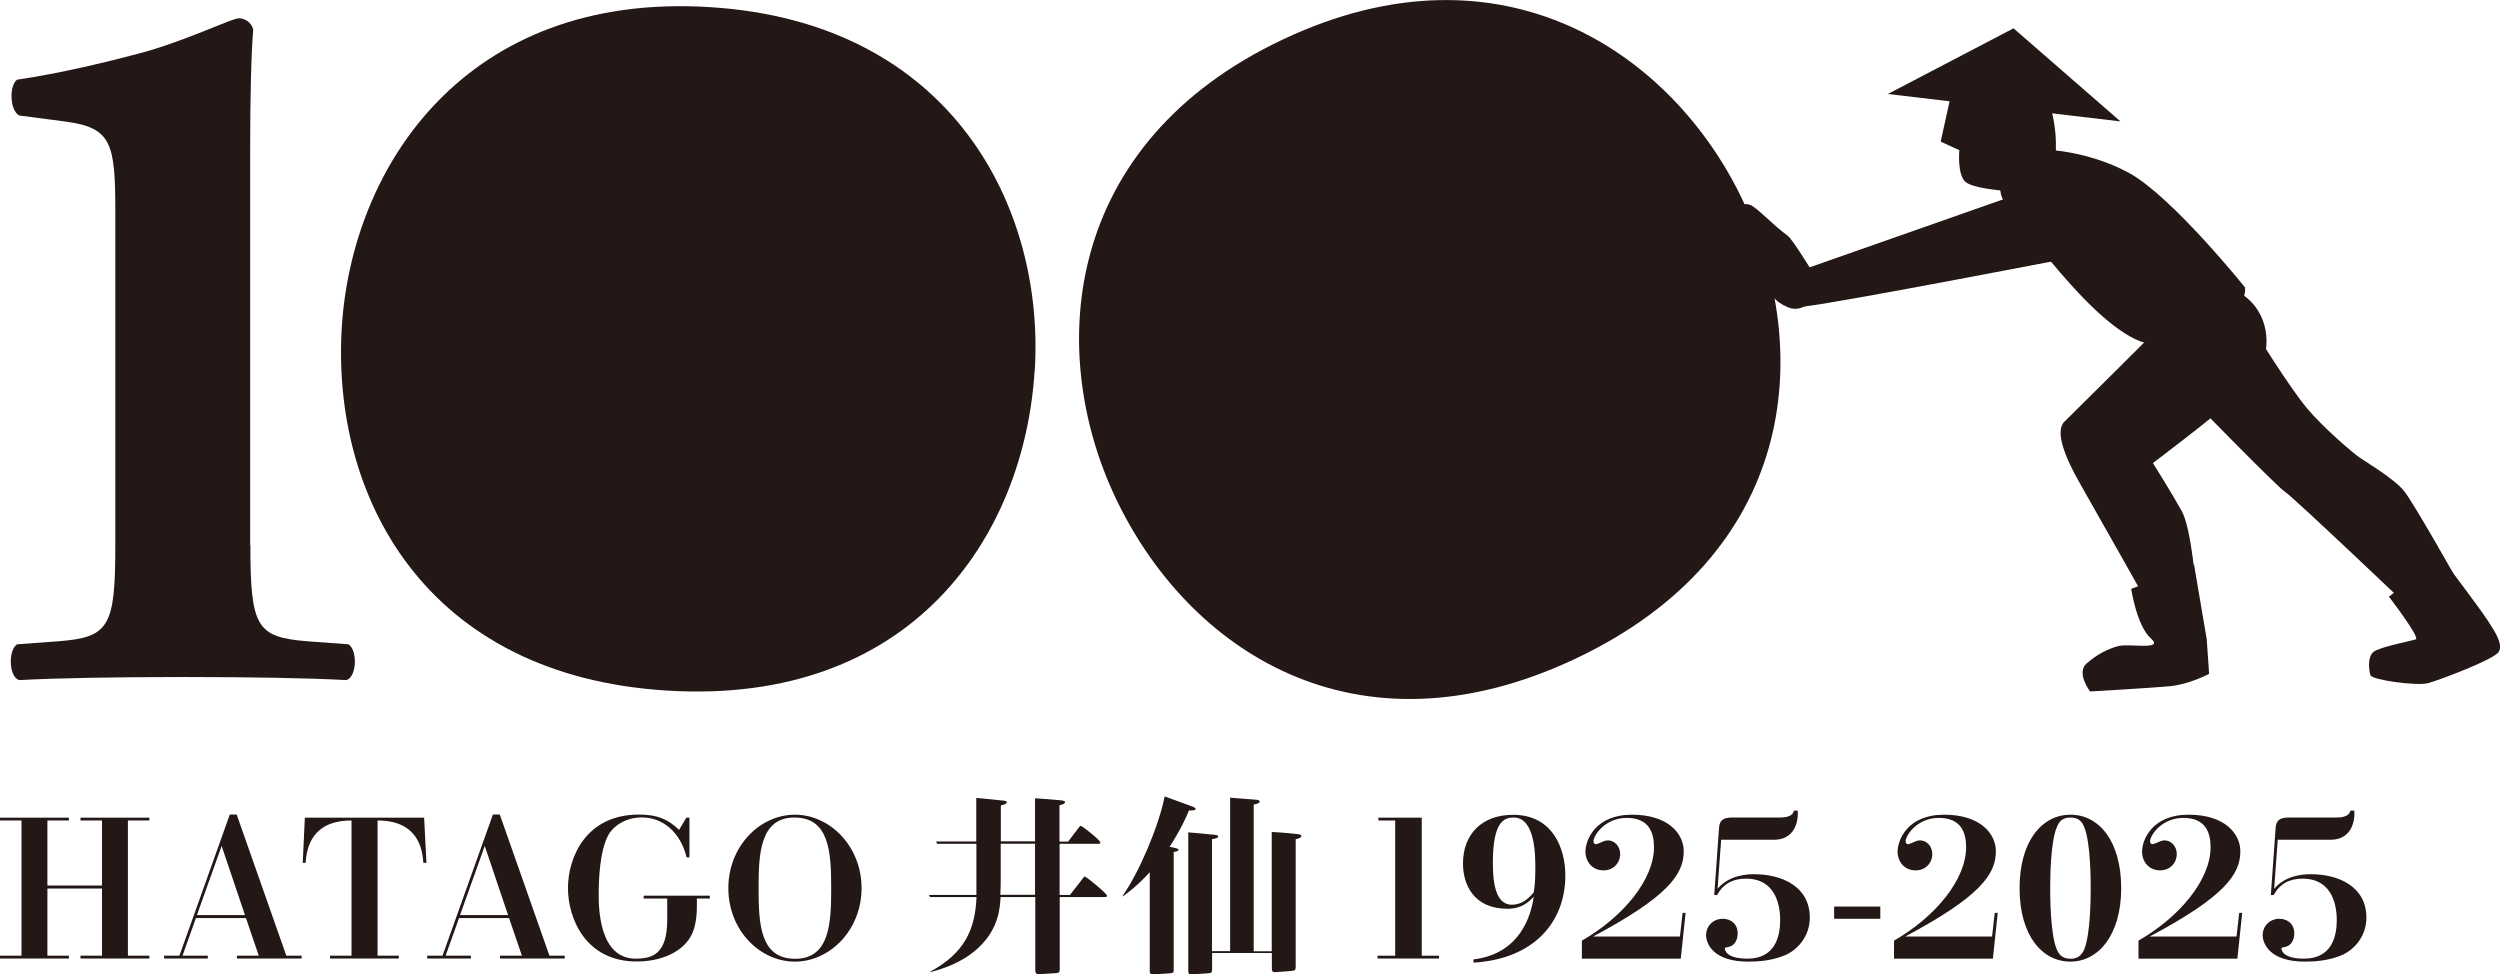 <?xml version="1.0" encoding="UTF-8"?><svg id="_レイヤー_2" xmlns="http://www.w3.org/2000/svg" width="71.43mm" height="27.84mm" viewBox="0 0 202.48 78.91"><defs><style>.cls-1{fill:#231815;}</style></defs><g id="text"><path class="cls-1" d="M83.8,29.96c-.83,13.63-10.07,27.17-29.75,25.97s-27.2-15.77-26.37-29.4C28.49,13.41,37.76-.64,57.44.57c19.68,1.2,27.17,16.27,26.37,29.4Z"/><path class="cls-1" d="M20.28,44.14c0,6.63.5,7.45,4.55,7.79l3.4.25c.75.5.66,2.65-.17,2.9-2.98-.17-7.95-.25-13.09-.25-5.47,0-10.44.08-13.42.25-.83-.25-.91-2.4-.17-2.9l3.4-.25c4.06-.33,4.56-1.16,4.56-7.79v-27.08c0-5.47-.33-6.71-3.98-7.21l-3.81-.5c-.75-.41-.83-2.4-.17-2.9,3.4-.5,7.29-1.41,10.6-2.32,3.64-1.08,6.79-2.65,7.37-2.65.41,0,.99.25,1.16.91-.17,1.91-.25,5.71-.25,9.86v31.89Z"/><path class="cls-1" d="M141.17,16.27c5.83,12.35,4.25,28.66-13.58,37.08-17.83,8.42-31.43-.73-37.26-13.08-5.61-11.89-4.25-28.66,13.58-37.08s31.65,1.19,37.26,13.08Z"/><path class="cls-1" d="M181.84,23.29s-5.93-7.39-9.41-9.29c-3.49-1.9-7.9-2.24-8.95-1.57-1.05.67-2.09,2.8-1.05,4.03,1.05,1.23,7.09,10.07,11.27,11.3s8.37-2.57,8.13-4.48Z"/><path class="cls-1" d="M174.64,26.76s-6.62,6.6-7.44,7.39.12,3.02,1.28,5.04,5.69,10.07,5.69,10.07l3.72-1.34s-.38-5.09-1.19-6.54-2.33-3.88-2.33-3.88c0,0,4.88-3.69,5.93-4.7,1.05-1.01,1.9-1.1,2.83-3.12s.46-4.92-2.09-6.16"/><path class="cls-1" d="M177.42,32.24s7.09,7.27,7.67,7.61,10.57,9.85,10.57,9.85l3.49-2.46s-3.64-6.49-4.45-7.49-3.21-2.42-3.67-2.75-2.8-2.29-4.2-3.96-4.18-6.16-4.18-6.16"/><path class="cls-1" d="M178.72,51.67l.2,2.9s-1.55.85-3.23,1.01c-1.68.15-6.41.42-6.41.42,0,0-1.16-1.52-.27-2.28s1.65-1.14,2.53-1.39c.89-.25,3.8.38,2.66-.63s-1.59-4.01-1.59-4.01l5.09-1.97,1.01,5.95Z"/><path class="cls-1" d="M197.72,45.14l-4.24,3.18s2.56,3.33,2.18,3.46-2.91.61-3.42,1.01-.38,1.52-.25,1.9,3.8.89,4.69.63c.89-.25,5.32-1.9,5.7-2.53s-.35-1.7-.89-2.53c-.75-1.15-3.77-5.12-3.77-5.12Z"/><path class="cls-1" d="M146.88,21.74h-.26s-1.46-2.38-1.83-2.65c-1.23-.89-2.5-2.31-3.05-2.5s-.77.06-.81.37c-.13,1.01.97,2.03,1.41,2.96s.61,2.08.85,3.07c.2.83.44,1.39,1.63,1.9.62.26,1.29.06,1.68-.36-.04-1.2-.48-1.9.37-2.79Z"/><path class="cls-1" d="M164.75,15.26l-18.9,6.64c-.45.98-.14,1.96.24,2.93,3.66-.47,21.2-3.87,21.2-3.87l-2.53-5.7Z"/><path class="cls-1" d="M158.06,7.47l-.88,4,1.51.69s-.18,1.97.49,2.56c1.08.94,7.33.89,7.33.89,0,0-.01-3.58,0-4.09s-.26-6.98-4.7-6.75c-4.44.22-3.76,2.7-3.76,2.7Z"/><polygon class="cls-1" points="163.08 2.29 152.9 7.61 171.74 9.83 163.08 2.29"/><path class="cls-1" d="M3.84,77.4h1.74v.23H0v-.23h1.74v-10.95H0v-.23h5.58v.23h-1.74v5.27h4.42v-5.27h-1.74v-.23h5.58v.23h-1.74v10.95h1.74v.23h-5.58v-.23h1.74v-5.44H3.84v5.44Z"/><path class="cls-1" d="M15.87,74.35l-1.09,3.05h2.05v.23h-3.54v-.23h1.24l4.08-11.43h.56l4.02,11.43h1.24v.23h-5.24v-.23h1.77l-1.04-3.05h-4.05ZM19.84,74.11l-1.89-5.6-2,5.6h3.89Z"/><path class="cls-1" d="M26.73,77.4h1.74v-10.95c-3.21,0-3.63,2.19-3.72,3.43h-.23l.17-3.66h9.66l.19,3.66h-.25c-.08-1.12-.43-3.43-3.71-3.43v10.95h1.72v.23h-5.57v-.23Z"/><path class="cls-1" d="M37.18,74.35l-1.09,3.05h2.05v.23h-3.54v-.23h1.24l4.08-11.43h.56l4.02,11.43h1.24v.23h-5.24v-.23h1.77l-1.04-3.05h-4.05ZM41.15,74.11l-1.89-5.6-2,5.6h3.89Z"/><path class="cls-1" d="M55.84,66.22v3.22h-.23c-.48-2-1.89-3.24-3.63-3.24-1.29,0-2.29.68-2.7,1.41-.71,1.3-.79,3.64-.79,4.81,0,1.01,0,5.22,2.99,5.22,1.38,0,2.56-.39,2.56-3.15v-1.72h-1.91v-.23h5.36v.23h-1.05v.47c0,.82-.02,2.08-.78,3.02-.78.96-2.26,1.61-4.08,1.61-4.19,0-5.58-3.53-5.58-5.95s1.41-5.95,5.75-5.95c1.46,0,2.34.36,3.25,1.24l.59-.99h.23Z"/><path class="cls-1" d="M64.38,65.98c2.84,0,5.4,2.56,5.4,5.95s-2.56,5.95-5.4,5.95-5.39-2.54-5.39-5.95,2.57-5.95,5.39-5.95ZM64.41,77.65c2.81,0,2.91-2.95,2.91-5.72,0-2.98-.17-5.72-2.98-5.72s-2.9,3.02-2.9,5.72c0,2.9.12,5.72,2.96,5.72Z"/><path class="cls-1" d="M83.83,68.15v-3.5c.5.03,2.08.15,2.26.19.06.02.17.03.17.12,0,.17-.42.25-.45.25v2.95h.7l.81-1.07c.14-.17.14-.2.2-.2.17,0,1.6,1.18,1.6,1.33,0,.12-.11.12-.2.12h-3.1v4.14h.84l1.01-1.3c.12-.17.14-.19.19-.19.12,0,1.8,1.38,1.8,1.55,0,.11-.11.11-.2.11h-3.63v5.77c0,.25,0,.37-.28.39l-1.39.09c-.17.02-.31-.02-.31-.34v-5.91h-2.81c-.05.82-.12,2.57-1.83,4.14-.82.76-2.03,1.47-3.84,1.94v-.05c2.73-1.5,3.61-3.36,3.72-6.03h-3.77l-.08-.17h3.84v-4.14h-3.18l-.08-.19h3.25v-3.53c.19.02,2.14.2,2.28.23.09.02.19.03.19.12,0,.12-.14.17-.48.26v2.91h2.78ZM81.05,68.33v2.85c0,.4,0,.64-.03,1.29h2.81v-4.14h-2.78Z"/><path class="cls-1" d="M95.06,78.5c0,.23,0,.31-.33.33l-1.3.08c-.22.02-.31-.05-.31-.29v-7.98c-1.02,1.12-1.83,1.71-2.2,1.97v-.05c1.38-1.98,2.93-5.66,3.41-8.06.37.14,1.97.71,2.29.84.05.03.22.09.22.17,0,.12-.31.15-.54.12-.23.57-.67,1.55-1.57,2.95.28.06.73.14.73.22,0,.14-.29.19-.4.2v9.52ZM103,77.01v-9.63c.33.02.65.02,2.06.17.22.02.34.06.34.17,0,.15-.36.22-.46.25v10.28c0,.31-.03.36-.37.39l-1.22.09c-.34.03-.34-.11-.34-.36v-1.19h-4.84v1.29c0,.28-.02.34-.36.36l-1.26.08c-.17.02-.31.02-.31-.28v-11.22c.26.03,1.92.17,2.06.19.29.03.36.06.36.14,0,.15-.29.19-.5.22v9.07h1.47v-12.43c.34.02,1.83.16,2.14.17.15.02.25.06.25.14,0,.14-.16.17-.48.25v11.88h1.46Z"/><path class="cls-1" d="M115.15,66.22v11.18h1.4v.23h-4.98v-.23h1.43v-10.95h-1.36v-.23h3.52Z"/><path class="cls-1" d="M119.34,77.7c3.77-.45,4.67-3.55,4.88-5.08-.39.43-.99.98-2.12.98-2.78,0-3.61-2-3.61-3.67,0-2.34,1.5-3.94,4.06-3.94,3.24,0,4.23,2.77,4.23,4.9,0,3.83-2.59,6.79-7.44,7.07v-.25ZM124.35,70.3c0-.99,0-4.09-1.75-4.09-.76,0-1.69.29-1.69,3.66,0,1.41.15,3.4,1.53,3.4.87,0,1.38-.54,1.77-.98.06-.33.14-.76.14-1.98Z"/><path class="cls-1" d="M136.52,73.93l-.39,3.71h-8.01v-1.46c3.38-1.94,5.84-4.96,5.84-7.57,0-1.16-.39-2.37-2.2-2.37s-2.7,1.46-2.7,1.88c0,.11.05.25.2.25.11,0,.59-.23.68-.26.12-.03.22-.05.29-.05.53,0,.99.47.99,1.1,0,.73-.54,1.33-1.35,1.33-.93,0-1.46-.73-1.46-1.52,0-.93.79-2.99,3.77-2.99s4.19,1.58,4.19,2.96c0,1.86-1.26,3.67-7.35,6.91h7.04l.22-1.92h.23Z"/><path class="cls-1" d="M145.6,65.67c.02.08.19,2.34-1.95,2.34h-4.25l-.29,3.97c.95-1.13,2.45-1.18,2.96-1.18,2.2,0,4.51.96,4.51,3.52,0,1.5-.99,2.67-2.15,3.1-1.04.4-2.06.46-2.85.46-2.74,0-3.4-1.38-3.4-2.15,0-.71.56-1.32,1.35-1.32.67,0,1.21.43,1.21,1.19,0,.08,0,.96-.79,1.1-.22.05-.25.05-.25.12,0,.11.09.82,1.83.82,2.26,0,2.65-1.83,2.65-3.12,0-.84-.17-3.36-2.78-3.36-1.05,0-1.84.42-2.33,1.33h-.23l.39-5.46c.05-.65.4-.82,1.09-.82h3.86c.96,0,1.07-.39,1.12-.56h.31Z"/><path class="cls-1" d="M152.29,74.41h-3.74v-.99h3.74v.99Z"/><path class="cls-1" d="M161.8,73.93l-.39,3.71h-8.01v-1.46c3.38-1.94,5.84-4.96,5.84-7.57,0-1.16-.39-2.37-2.2-2.37s-2.7,1.46-2.7,1.88c0,.11.05.25.2.25.11,0,.59-.23.68-.26.12-.03.22-.05.29-.05.53,0,.99.47.99,1.1,0,.73-.54,1.33-1.35,1.33-.93,0-1.46-.73-1.46-1.52,0-.93.79-2.99,3.77-2.99s4.19,1.58,4.19,2.96c0,1.86-1.26,3.67-7.35,6.91h7.04l.22-1.92h.23Z"/><path class="cls-1" d="M167.69,65.98c2.31,0,4.11,2.14,4.11,5.95s-1.86,5.95-4.11,5.95-4.12-2.05-4.12-5.95,1.88-5.95,4.12-5.95ZM166.56,67.05c-.48,1.24-.51,4-.51,4.88,0,.6,0,3.58.5,4.88.19.47.45.84,1.16.84s.98-.47,1.12-.82c.47-1.24.5-3.97.5-4.9,0-.6,0-3.58-.5-4.88-.17-.45-.42-.84-1.13-.84-.76,0-.98.43-1.13.84Z"/><path class="cls-1" d="M181.6,73.93l-.39,3.71h-8.01v-1.46c3.38-1.94,5.84-4.96,5.84-7.57,0-1.16-.39-2.37-2.2-2.37s-2.7,1.46-2.7,1.88c0,.11.05.25.2.25.11,0,.59-.23.68-.26.12-.03.22-.05.29-.05.53,0,.99.47.99,1.1,0,.73-.54,1.33-1.35,1.33-.93,0-1.46-.73-1.46-1.52,0-.93.79-2.99,3.77-2.99s4.19,1.58,4.19,2.96c0,1.86-1.25,3.67-7.35,6.91h7.04l.22-1.92h.23Z"/><path class="cls-1" d="M190.68,65.67c.02.08.19,2.34-1.95,2.34h-4.25l-.29,3.97c.95-1.13,2.45-1.18,2.96-1.18,2.2,0,4.51.96,4.51,3.52,0,1.5-.99,2.67-2.15,3.1-1.04.4-2.06.46-2.85.46-2.74,0-3.4-1.38-3.4-2.15,0-.71.56-1.32,1.35-1.32.67,0,1.21.43,1.21,1.19,0,.08,0,.96-.79,1.1-.22.05-.25.05-.25.12,0,.11.09.82,1.83.82,2.26,0,2.65-1.83,2.65-3.12,0-.84-.17-3.36-2.78-3.36-1.05,0-1.84.42-2.33,1.33h-.23l.39-5.46c.05-.65.4-.82,1.08-.82h3.86c.96,0,1.07-.39,1.12-.56h.31Z"/></g></svg>